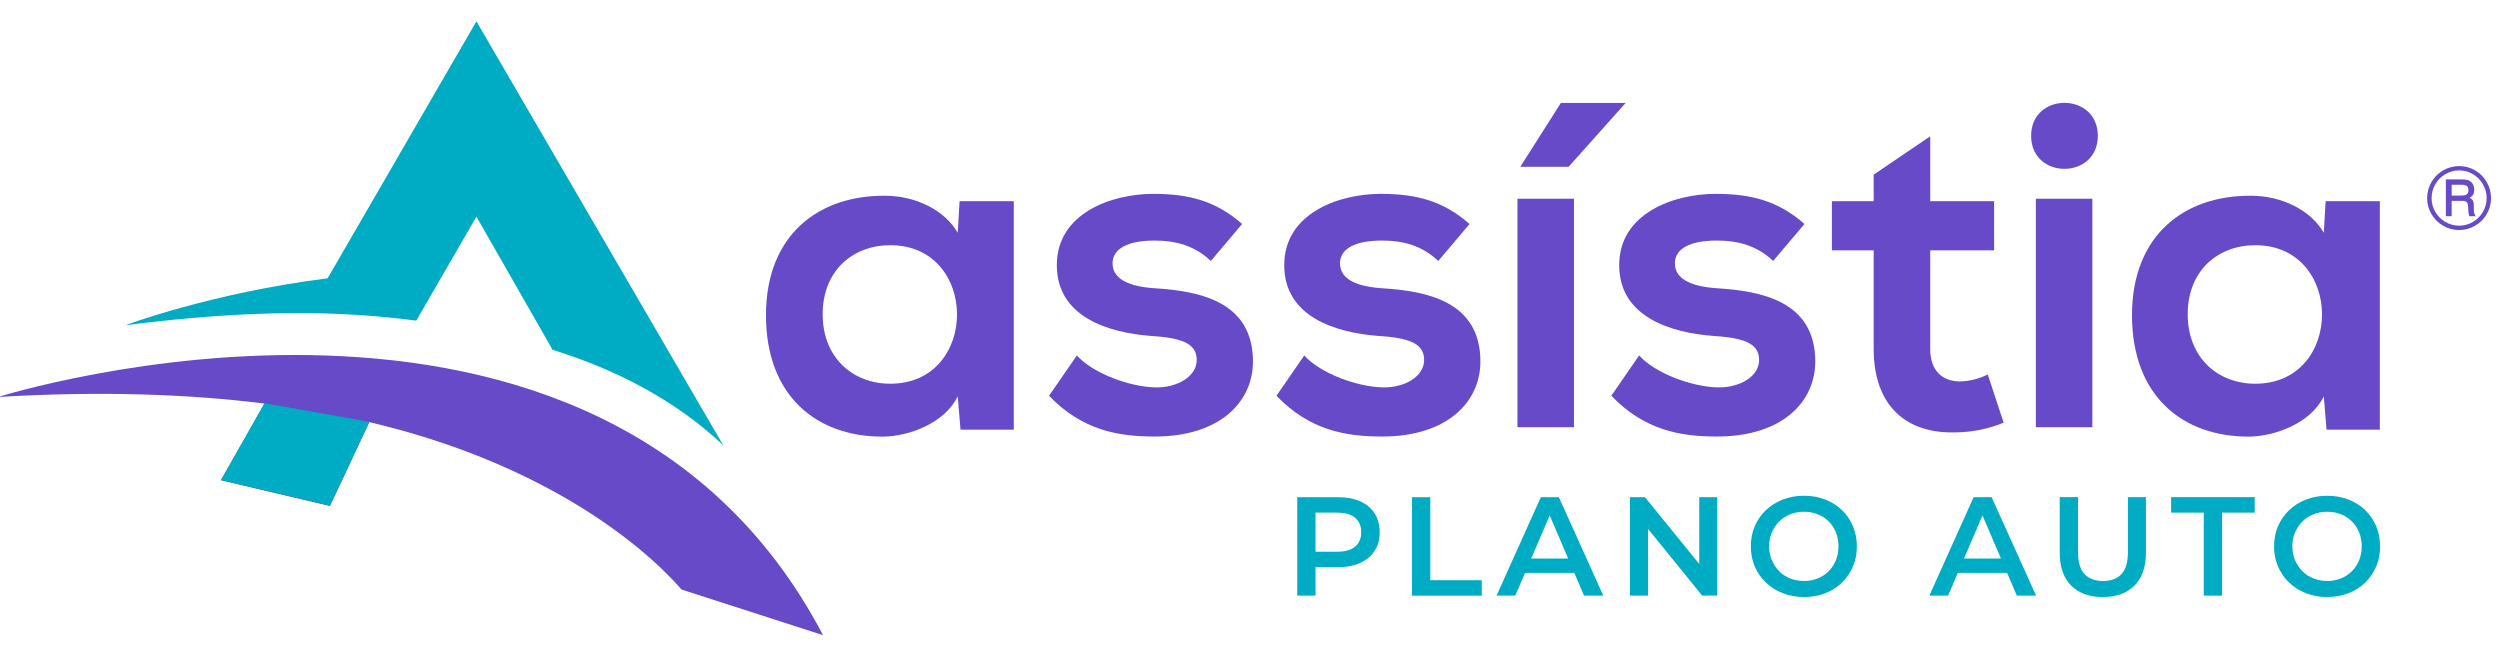 <?xml version="1.0" encoding="UTF-8"?><svg id="Camada_1" xmlns="http://www.w3.org/2000/svg" viewBox="0 0 1017.54 268"><defs><style>.cls-1{fill:#00abc4;}.cls-2{fill:#664ac7;}</style></defs><g><g><path class="cls-2" d="M635.3,41.89h26.37l-23.22,26h-19.66l16.52-26Z"/><path class="cls-2" d="M390.57,81.89h22.06v93h-21.68l-1.14-13.58c-5.27,10.94-19.8,16.22-30.16,16.4-27.53,.19-47.89-16.78-47.89-49.4s21.3-48.83,48.45-48.64c12.45,0,24.33,5.85,29.6,15.08l.76-12.86Zm-55.73,46c0,17.72,12.26,28.29,27.53,28.29,36.2,0,36.2-56.38,0-56.38-15.27,0-27.53,10.37-27.53,28.09h0Z"/><path class="cls-2" d="M492.83,106.21c-6.6-6.22-14.14-8.3-23-8.3-10.94,0-17,3.4-17,9.24s5.47,9.43,17.35,10.19c17.53,1.13,39.79,5.08,39.79,29.79,0,16.4-13.39,30.54-40,30.54-14.7,0-29.41-2.45-43-16.59l11.33-16.41c6.6,7.36,21.68,12.83,32,13,8.67,.19,16.78-4.33,16.78-11.12,0-6.41-5.27-9-18.48-9.81-17.53-1.32-38.46-7.73-38.46-28.84s22.25-29,39.22-29c14.52,0,25.45,2.83,36.2,12.26l-12.73,15.05Z"/><path class="cls-2" d="M585.4,106.21c-6.6-6.22-14.14-8.3-23-8.3-10.94,0-17,3.4-17,9.24s5.47,9.43,17.35,10.19c17.53,1.13,39.79,5.08,39.79,29.79,0,16.4-13.39,30.54-40,30.54-14.7,0-29.41-2.45-43-16.59l11.32-16.41c6.59,7.36,21.68,12.83,32,13,8.67,.19,16.78-4.33,16.78-11.12,0-6.41-5.28-9-18.48-9.81-17.53-1.32-38.46-7.73-38.46-28.84s22.25-29,39.21-29c14.53,0,25.46,2.83,36.21,12.26l-12.72,15.05Z"/><path class="cls-2" d="M617.63,80.89v93h23V80.89h-23Z"/><path class="cls-2" d="M721.7,106.21c-6.6-6.22-14.14-8.3-23-8.3-10.94,0-17,3.4-17,9.24s5.47,9.43,17.36,10.19c17.53,1.13,39.78,5.08,39.78,29.79,0,16.4-13.39,30.54-40,30.54-14.71,0-29.42-2.45-43-16.59l11.31-16.41c6.6,7.36,21.68,12.83,32.05,13,8.68,.19,16.79-4.33,16.79-11.12,0-6.41-5.28-9-18.48-9.81-17.54-1.32-38.47-7.73-38.47-28.84s22.25-29,39.22-29c14.52,0,25.45,2.83,36.2,12.26l-12.76,15.05Z"/><path class="cls-2" d="M785.63,55.49v26.4h26v20h-26v40.16c0,8.86,4.95,13.2,12.19,13.2,3.91-.12,7.74-1.08,11.23-2.83l6.47,19.61c-6.09,2.51-12.6,3.85-19.19,3.95-20.38,.76-33.71-10.74-33.71-33.93v-40.16h-17v-20h17v-10.81l23-15.59Z"/><path class="cls-2" d="M853.85,55.29c0,17.91-27.15,17.91-27.15,0s27.15-17.91,27.15,0Zm-25.22,25.59v93h23V80.89h-23Z"/><path class="cls-2" d="M946.57,81.89h22.06v93h-21.69l-1.12-13.58c-5.29,10.94-19.8,16.22-30.18,16.4-27.52,.19-47.89-16.78-47.89-49.4s21.31-48.83,48.46-48.64c12.45,0,24.32,5.85,29.61,15.08l.75-12.86Zm-56.14,46c0,17.72,12.25,28.29,27.52,28.29,36.2,0,36.2-56.38,0-56.38-15.27,0-27.52,10.37-27.52,28.09h0Z"/><path class="cls-2" d="M334.98,258.51C243.64,84.29-.7,161.57-.7,161.57c41.67-2.48,77.55-1.17,108.39,2.69l-17.73,31.23,44.34,10.47,16-34.15c68.82,16.15,109.7,48.2,127.13,68.15l57.55,18.56Z"/><polygon class="cls-1" points="107.65 164.12 89.92 195.35 134.29 205.79 150.34 171.68 107.65 164.12"/><path class="cls-1" d="M193.91,8.69l-60.56,104.58c-47.14,5.92-82.25,19.07-82.25,19.07,52-6.54,87-5.92,118.33-1.84l24.48-42.32,31,54.2c25.7,8,49.85,20.35,69.45,38.85L193.91,8.69Z"/></g><path class="cls-2" d="M1013.9,80.59c0,2.34-.58,4.51-1.74,6.52s-2.75,3.59-4.77,4.76c-2.02,1.17-4.18,1.76-6.49,1.76s-4.47-.58-6.49-1.75c-2.02-1.16-3.61-2.75-4.78-4.76-1.16-2.01-1.75-4.16-1.75-6.46s.58-4.49,1.75-6.53c1.16-2.03,2.75-3.63,4.77-4.79s4.18-1.74,6.5-1.74,4.48,.58,6.48,1.73,3.59,2.75,4.76,4.78,1.75,4.19,1.75,6.48Zm-1.8,.02c0-1.99-.5-3.86-1.51-5.61s-2.37-3.13-4.09-4.13-3.58-1.51-5.56-1.51-3.87,.5-5.62,1.51-3.12,2.38-4.12,4.13-1.5,3.63-1.5,5.64,.5,3.87,1.5,5.6,2.38,3.1,4.13,4.11c1.75,1.01,3.63,1.51,5.61,1.51s3.83-.5,5.56-1.52c1.73-1.01,3.1-2.38,4.1-4.11s1.5-3.6,1.5-5.62Zm-16.6-7.59h6.24c1.46,0,2.51,.15,3.15,.44,.64,.29,1.16,.77,1.56,1.43,.4,.66,.6,1.44,.6,2.32,0,.76-.14,1.42-.43,1.97-.22,.41-.7,.86-1.44,1.34,.67,.33,1.13,.72,1.36,1.15s.35,1.18,.35,2.25v1.69c0,.8,.18,1.46,.53,1.99l.25,.4h-2.65c-.17-.62-.29-1.36-.36-2.21l-.12-1.84c-.04-.67-.15-1.15-.32-1.43-.17-.28-.41-.48-.73-.6-.31-.12-.94-.18-1.87-.18h-3.75v6.26h-2.37v-14.98Zm2.37,2.15v4.44h3.67c1.11,0,1.87-.13,2.27-.38,.58-.36,.88-.98,.88-1.85,0-.76-.21-1.32-.63-1.67s-1.21-.53-2.37-.53h-3.82Z"/></g><g><path class="cls-1" d="M528,242.43v-40.07h16.49c3.55,0,6.59,.56,9.13,1.69,2.54,1.13,4.49,2.76,5.87,4.9,1.37,2.14,2.06,4.69,2.06,7.67s-.69,5.47-2.06,7.58c-1.37,2.12-3.33,3.76-5.87,4.92-2.54,1.16-5.58,1.75-9.13,1.75h-12.31l3.26-3.44v15h-7.44Zm7.44-14.2l-3.26-3.66h11.96c3.28,0,5.75-.7,7.41-2.09,1.66-1.39,2.49-3.35,2.49-5.87s-.83-4.47-2.49-5.87c-1.66-1.39-4.13-2.09-7.41-2.09h-11.96l3.26-3.66v23.24Z"/><path class="cls-1" d="M574.71,242.43v-40.07h7.44v33.78h20.95v6.3h-28.39Z"/><path class="cls-1" d="M609.12,242.43l18.03-40.07h7.33l18.09,40.07h-7.84l-15.46-36.12h2.98l-15.51,36.12h-7.61Zm8.3-9.27l2.06-5.84h21.58l2,5.84h-25.65Z"/><path class="cls-1" d="M663.39,242.43v-40.07h6.13l25.13,30.91h-3.03v-30.91h7.33v40.07h-6.13l-25.07-30.91h3.03v30.91h-7.39Z"/><path class="cls-1" d="M734.26,243c-3.09,0-5.96-.52-8.62-1.55-2.65-1.03-4.95-2.48-6.9-4.35-1.95-1.87-3.45-4.05-4.52-6.55-1.07-2.5-1.6-5.22-1.6-8.16s.53-5.72,1.6-8.21c1.07-2.5,2.58-4.67,4.52-6.53,1.95-1.85,4.24-3.29,6.87-4.32,2.63-1.03,5.51-1.55,8.64-1.55s5.95,.51,8.59,1.52c2.63,1.01,4.91,2.44,6.84,4.29,1.93,1.85,3.42,4.04,4.49,6.55,1.07,2.52,1.6,5.27,1.6,8.24s-.53,5.72-1.6,8.21c-1.07,2.5-2.57,4.69-4.49,6.56-1.93,1.87-4.21,3.31-6.84,4.32-2.63,1.01-5.5,1.52-8.59,1.52Zm0-6.53c2.02,0,3.88-.34,5.58-1.03s3.18-1.66,4.44-2.92c1.26-1.26,2.24-2.75,2.95-4.47s1.06-3.61,1.06-5.67-.34-3.95-1.03-5.67c-.69-1.72-1.67-3.21-2.95-4.47-1.28-1.26-2.77-2.23-4.47-2.92s-3.56-1.03-5.58-1.03-3.9,.34-5.64,1.03c-1.74,.69-3.23,1.67-4.49,2.95-1.26,1.28-2.25,2.77-2.98,4.47-.73,1.7-1.09,3.58-1.09,5.64s.36,3.89,1.09,5.61c.73,1.72,1.72,3.22,2.98,4.49,1.26,1.28,2.76,2.26,4.49,2.95,1.74,.69,3.62,1.03,5.64,1.03Z"/><path class="cls-1" d="M785.27,242.43l18.03-40.07h7.33l18.09,40.07h-7.84l-15.46-36.12h2.98l-15.51,36.12h-7.61Zm8.3-9.27l2.06-5.84h21.58l2,5.84h-25.65Z"/><path class="cls-1" d="M855.86,243c-5.46,0-9.74-1.55-12.85-4.64-3.11-3.09-4.67-7.58-4.67-13.45v-22.56h7.44v22.33c0,4.12,.89,7.12,2.66,8.99,1.77,1.87,4.28,2.81,7.53,2.81s5.74-.93,7.5-2.81c1.75-1.87,2.63-4.87,2.63-8.99v-22.33h7.33v22.56c0,5.88-1.56,10.36-4.67,13.45-3.11,3.09-7.41,4.64-12.91,4.64Z"/><path class="cls-1" d="M896.96,242.43v-33.78h-13.28v-6.3h34.01v6.3h-13.28v33.78h-7.44Z"/><path class="cls-1" d="M947.22,243c-3.09,0-5.96-.52-8.62-1.55-2.65-1.03-4.95-2.48-6.9-4.35-1.95-1.87-3.45-4.05-4.52-6.55-1.07-2.5-1.6-5.22-1.6-8.16s.53-5.72,1.6-8.21c1.07-2.5,2.58-4.67,4.52-6.53,1.95-1.85,4.24-3.29,6.87-4.32,2.63-1.03,5.51-1.55,8.64-1.55s5.95,.51,8.59,1.52c2.63,1.01,4.91,2.44,6.84,4.29,1.93,1.85,3.42,4.04,4.49,6.55,1.07,2.52,1.6,5.27,1.6,8.24s-.53,5.72-1.6,8.21c-1.07,2.5-2.57,4.69-4.49,6.56-1.93,1.87-4.21,3.31-6.84,4.32-2.63,1.01-5.5,1.52-8.59,1.52Zm0-6.53c2.02,0,3.88-.34,5.58-1.03s3.18-1.66,4.44-2.92c1.26-1.26,2.24-2.75,2.95-4.47s1.06-3.61,1.06-5.67-.34-3.95-1.03-5.67c-.69-1.72-1.67-3.21-2.95-4.47-1.28-1.26-2.77-2.23-4.47-2.92s-3.56-1.03-5.58-1.03-3.9,.34-5.64,1.03c-1.74,.69-3.23,1.67-4.49,2.95-1.26,1.28-2.25,2.77-2.98,4.47s-1.09,3.58-1.09,5.64,.36,3.89,1.09,5.61c.73,1.72,1.72,3.22,2.98,4.49,1.26,1.28,2.76,2.26,4.49,2.95,1.74,.69,3.62,1.03,5.64,1.03Z"/></g></svg>